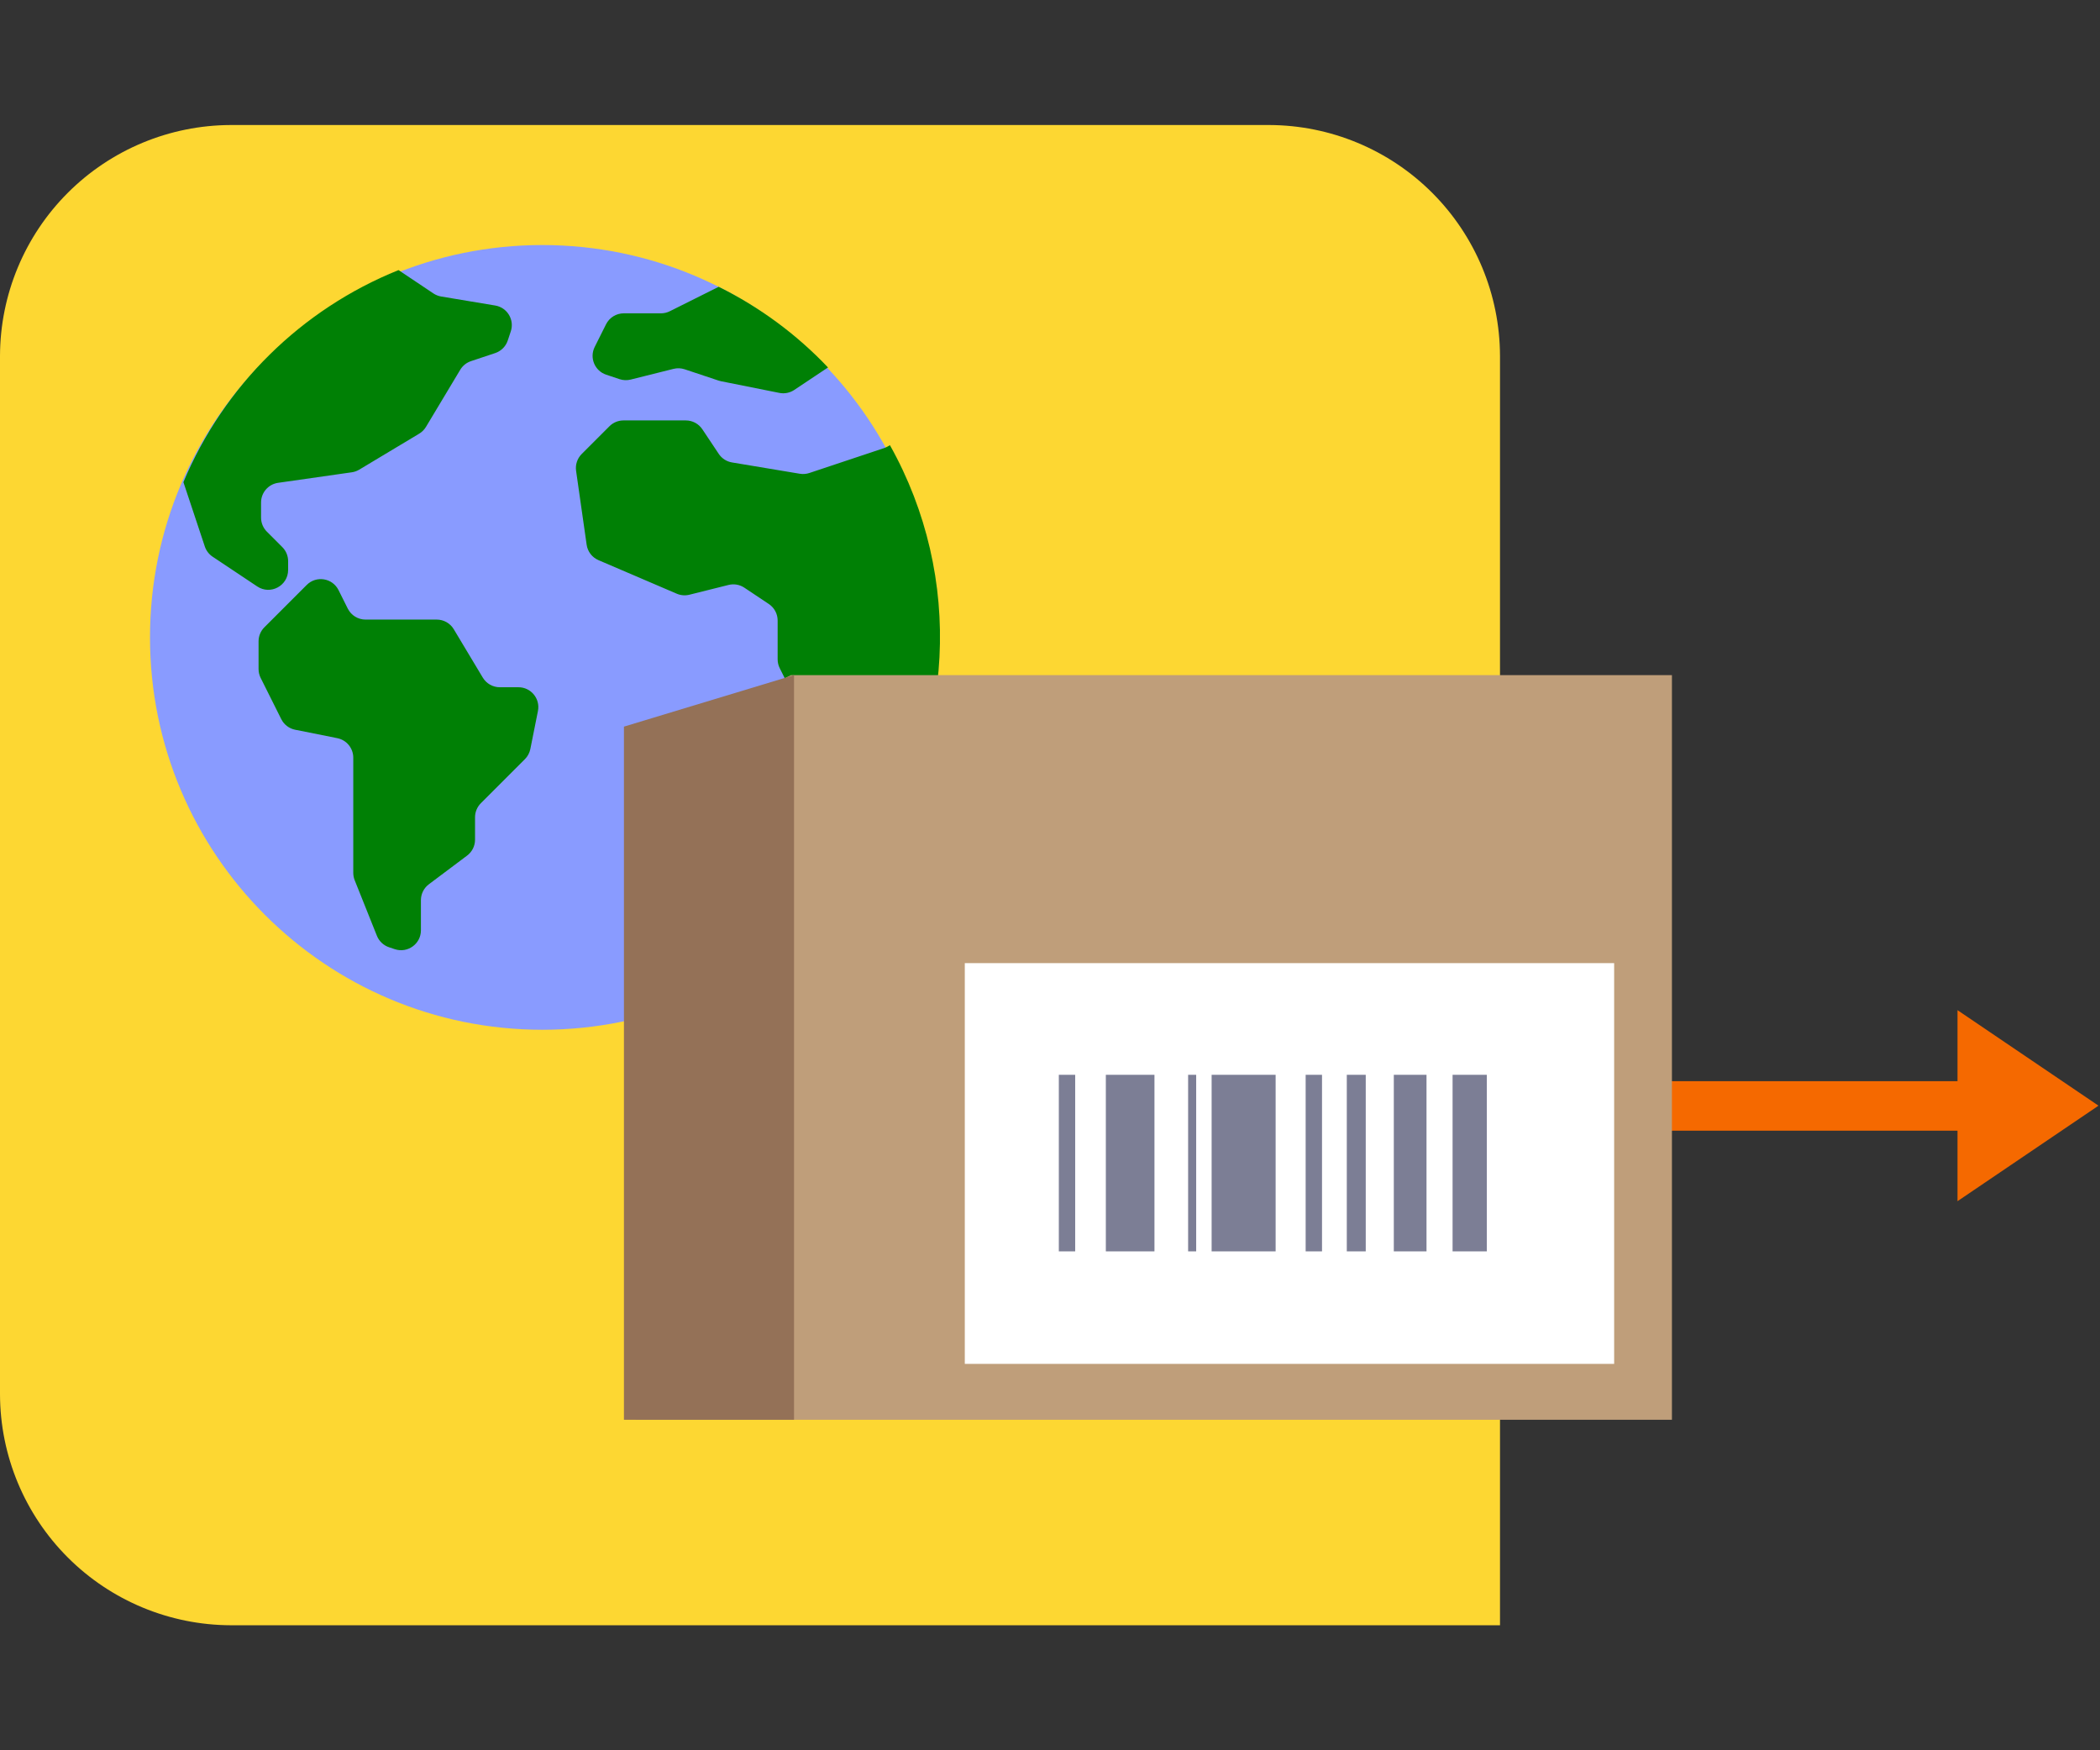 <svg width="420" height="350" viewBox="0 0 420 350" fill="none" xmlns="http://www.w3.org/2000/svg">
<rect x="0" y="0" width="420" height="350" fill="#333333" stroke="none"/>
<path d="M300 325V71.154C299.964 58.925 295.09 47.206 286.442 38.558C277.794 29.91 266.075 25.036 253.845 25H46.154C33.925 25.036 22.206 29.91 13.558 38.558C4.91 47.206 0.036 58.925 0 71.154L0 278.845C0.036 291.075 4.91 302.794 13.558 311.442C22.206 320.09 33.925 324.964 46.154 325H300Z" fill="#FDD732"/>
<mask id="mask0_5016_947" style="mask-type:alpha" maskUnits="userSpaceOnUse" x="0" y="25" width="420" height="300">
<path d="M420 325V71.154C419.964 58.925 415.09 47.206 406.442 38.558C397.794 29.91 386.075 25.036 373.845 25H46.154C33.925 25.036 22.206 29.91 13.558 38.558C4.91 47.206 0.036 58.925 0 71.154L0 278.845C0.036 291.075 4.91 302.794 13.558 311.442C22.206 320.09 33.925 324.964 46.154 325H420Z" fill="white"/>
</mask>
<g mask="url(#mask0_5016_947)">
<path fill-rule="evenodd" clip-rule="evenodd" d="M186.92 127.46C186.92 170.792 151.792 205.92 108.46 205.92C65.128 205.92 30 170.792 30 127.46C30 84.128 65.128 49 108.46 49C151.792 49 186.92 84.128 186.92 127.46Z" fill="#899BFF"/>
<path fill-rule="evenodd" clip-rule="evenodd" d="M177.512 89.294C177.288 89.421 177.053 89.525 176.81 89.606L161.876 94.584C161.261 94.789 160.606 94.841 159.967 94.734L146.401 92.473C145.318 92.293 144.358 91.672 143.749 90.759L140.47 85.841C139.734 84.736 138.494 84.072 137.166 84.072H124.7C123.647 84.072 122.637 84.491 121.892 85.235L116.341 90.786C115.457 91.67 115.041 92.918 115.218 94.156L117.328 108.923C117.524 110.295 118.421 111.466 119.694 112.012L135.356 118.724C136.153 119.065 137.041 119.137 137.883 118.926L145.705 116.971C146.791 116.699 147.94 116.898 148.871 117.519L153.759 120.778C154.864 121.514 155.528 122.754 155.528 124.082V131.843C155.528 132.46 155.671 133.068 155.947 133.619L160.94 143.605L165.933 153.591C166.208 154.142 166.352 154.75 166.352 155.367V163.608C166.352 164.662 166.77 165.672 167.515 166.416L173.658 172.56C191.077 147.875 192.76 115.378 177.988 89.024L177.512 89.294ZM103.695 137.427H99.963C98.568 137.427 97.276 136.695 96.558 135.499L90.754 125.825C90.036 124.628 88.743 123.897 87.348 123.897H73.109C71.605 123.897 70.229 123.047 69.556 121.701L67.706 118.001C66.494 115.576 63.263 115.052 61.346 116.969L57.124 121.191L52.875 125.439C52.13 126.184 51.712 127.194 51.712 128.248V133.783C51.712 134.4 51.855 135.008 52.131 135.559L56.255 143.807C56.803 144.904 57.827 145.686 59.029 145.926L67.462 147.612C69.318 147.984 70.654 149.614 70.654 151.507V174.546C70.654 175.052 70.751 175.552 70.938 176.021L75.382 187.131C75.816 188.216 76.706 189.054 77.814 189.424L78.957 189.805C81.529 190.662 84.185 188.748 84.185 186.038V180.003C84.185 178.753 84.773 177.576 85.773 176.826L93.42 171.091C94.42 170.341 95.009 169.164 95.009 167.914V163.426C95.009 162.373 95.427 161.363 96.172 160.618L104.983 151.807C105.537 151.253 105.915 150.547 106.069 149.778L107.589 142.177C108.08 139.719 106.201 137.427 103.695 137.427ZM99.043 61.093L88.236 59.292C87.68 59.199 87.15 58.989 86.68 58.675L79.707 54.01C60.277 61.833 44.785 77.1 36.681 96.413L40.959 109.272C41.238 110.111 41.788 110.832 42.524 111.323L49.507 115.978L51.451 117.274C54.09 119.034 57.625 117.141 57.625 113.969V112.211C57.625 111.158 57.207 110.147 56.462 109.403L53.377 106.317C52.632 105.572 52.213 104.562 52.213 103.509V100.48C52.213 98.504 53.667 96.828 55.623 96.549L70.362 94.443C70.886 94.368 71.389 94.19 71.843 93.917L83.835 86.722C84.394 86.387 84.861 85.919 85.197 85.36L92.048 73.941C92.536 73.128 93.298 72.517 94.198 72.217L99.038 70.603C100.224 70.208 101.155 69.278 101.55 68.092L102.158 66.267C102.93 63.952 101.451 61.494 99.043 61.093ZM165.6 73.479L158.851 77.978C157.974 78.562 156.902 78.775 155.869 78.568L144.194 76.233C144.032 76.201 143.873 76.159 143.717 76.106L136.931 73.844C136.214 73.606 135.444 73.576 134.712 73.759L126.131 75.904C125.399 76.087 124.629 76.058 123.912 75.819L121.235 74.927C118.943 74.162 117.858 71.544 118.939 69.383L121.206 64.85C121.878 63.504 123.254 62.654 124.758 62.654H132.19C132.806 62.654 133.415 62.511 133.966 62.235L143.735 57.351C151.916 61.396 159.316 66.857 165.6 73.479Z" fill="#008005"/>
<path d="M391.5 240.2L419.7 221.1L391.5 202V240.2Z" fill="#F56900"/>
<path d="M398.4 216.2H326V226.1H398.4V216.2Z" fill="#F56900"/>
<path fill-rule="evenodd" clip-rule="evenodd" d="M127.138 283.913H334.386V135H158.208L127.138 150.141V283.913Z" fill="#BF9E7A"/>
<path fill-rule="evenodd" clip-rule="evenodd" d="M192.959 272.732H322.83V192.594H192.959V272.732Z" fill="white"/>
<path fill-rule="evenodd" clip-rule="evenodd" d="M290.516 250.235H297.362V214.926H290.516V250.235Z" fill="#7C7E95"/>
<path fill-rule="evenodd" clip-rule="evenodd" d="M221.168 250.235H230.892V214.926H221.168V250.235Z" fill="#7C7E95"/>
<path fill-rule="evenodd" clip-rule="evenodd" d="M242.325 250.235H255.126V214.926H242.325V250.235Z" fill="#7C7E95"/>
<path fill-rule="evenodd" clip-rule="evenodd" d="M278.762 250.235H285.303V214.926H278.762V250.235Z" fill="#7C7E95"/>
<path fill-rule="evenodd" clip-rule="evenodd" d="M237.624 250.235H239.235V214.926H237.624V250.235Z" fill="#7C7E95"/>
<path fill-rule="evenodd" clip-rule="evenodd" d="M269.359 250.235H273.149V214.926H269.359V250.235Z" fill="#7C7E95"/>
<path fill-rule="evenodd" clip-rule="evenodd" d="M261.131 250.235H264.403V214.926H261.131V250.235Z" fill="#7C7E95"/>
<path fill-rule="evenodd" clip-rule="evenodd" d="M211.765 250.235H215.037V214.926H211.765V250.235Z" fill="#7C7E95"/>
<path fill-rule="evenodd" clip-rule="evenodd" d="M124.788 283.913H158.803V135L124.788 145.302V283.913Z" fill="#947157"/>
</g>
</svg>

